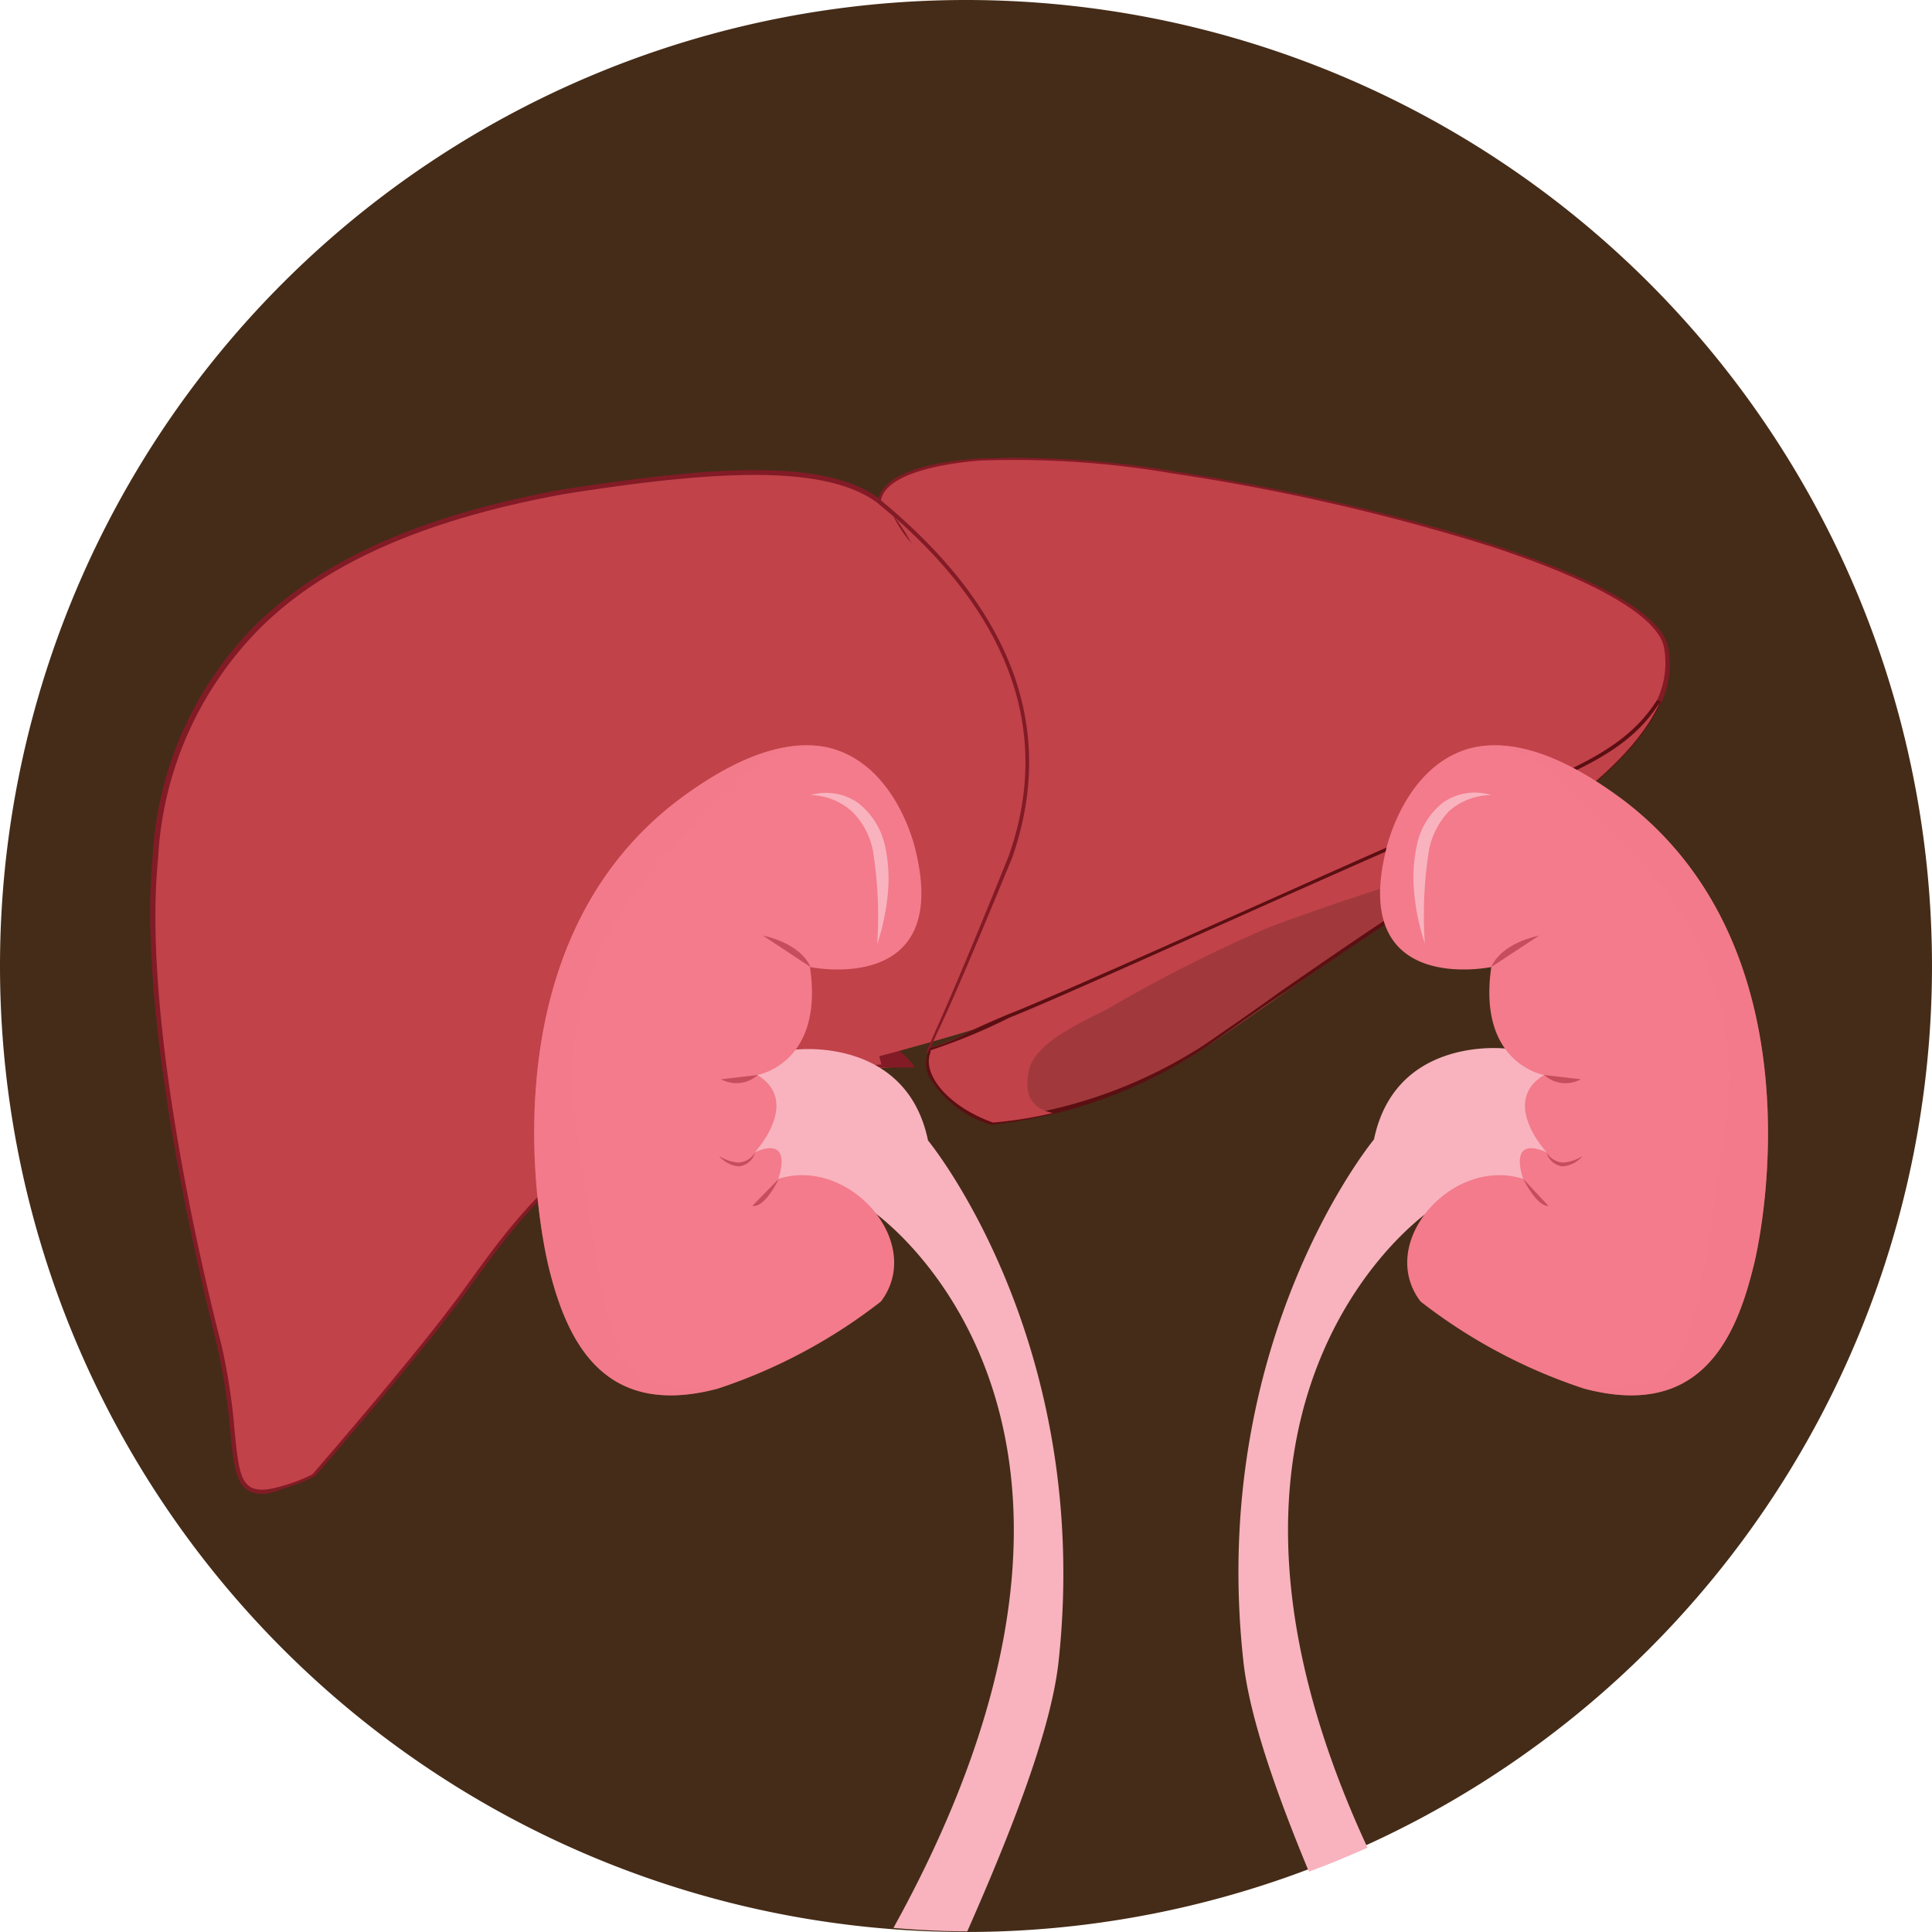 <svg xmlns="http://www.w3.org/2000/svg" xmlns:xlink="http://www.w3.org/1999/xlink" viewBox="0 0 76.76 76.76"><defs><style>.cls-1{fill:none;}.cls-2{isolation:isolate;}.cls-3{fill:#452c18;}.cls-4{clip-path:url(#clip-path);}.cls-10,.cls-5,.cls-9{fill:#c14249;}.cls-6{fill:#821b26;}.cls-7{fill:#a1393c;}.cls-8{fill:#5b0f12;}.cls-14,.cls-9{mix-blend-mode:multiply;}.cls-10{mix-blend-mode:screen;}.cls-11{fill:#f8b3be;}.cls-12,.cls-14{fill:#f37b8b;}.cls-13{fill:#c64d5c;}.cls-14{opacity:0.51;}</style><clipPath id="clip-path"><ellipse class="cls-1" cx="38.77" cy="38.79" rx="37.99" ry="37.95"/></clipPath></defs><g class="cls-2"><g id="Layer_1" data-name="Layer 1"><path class="cls-3" d="M0,38.38A38.38,38.38,0,1,0,38.38,0,38.38,38.38,0,0,0,0,38.38Z"/><g class="cls-4"><path class="cls-5" d="M37.58,24.43a4.94,4.94,0,0,0-1.21-2.82,4.76,4.76,0,0,1-.8-1.16c-.24-.21-.45-.39-.63-.53-2-1.5-5.94-1.43-12.59-.38C11,21.6,6.82,26.81,6.15,34.1S8.72,53.47,8.72,53.47c1,4.23,0,6.36,2.48,5.67a6.86,6.86,0,0,0,1.26-.49c1.25-1.44,3.76-4.38,5.42-6.54,2.28-3,4.54-7.18,11.16-8.73a30.67,30.67,0,0,1,7.14-1,4.16,4.16,0,0,0-1.8-1.22c-.68-.36-1-.81-.05-1.3s1.44-.41,2.14-1.61a6.19,6.19,0,0,0,1.36-3.55c.21-2.1,1.09-2.4,1.06-3.37a22.53,22.53,0,0,1,0-4.17C39.06,25.68,37.68,25.14,37.58,24.43Z"/><path class="cls-6" d="M10.55,59.35c-1.15.07-1.24-.84-1.4-2.49a25.29,25.29,0,0,0-.52-3.37c0-.12-3.24-12.17-2.57-19.4a14.16,14.16,0,0,1,4.12-9.29c2.68-2.6,6.66-4.35,12.16-5.35,2.37-.37,4.29-.6,5.88-.71,3.38-.21,5.47.13,6.78,1.11l.63.53,0,0a4.72,4.72,0,0,0,.78,1.14,5,5,0,0,1,1.23,2.87,1.64,1.64,0,0,0,.48.73,2.3,2.3,0,0,1,.79,2,15.53,15.53,0,0,0,0,3.27c0,.34,0,.64,0,.89a2.1,2.1,0,0,1-.36,1.13,5.18,5.18,0,0,0-.7,2.25,5.33,5.33,0,0,1-1,3c-.13.19-.25.39-.39.63A2.7,2.7,0,0,1,35,39.61c-.19.08-.4.17-.63.29s-.53.39-.53.56.2.39.58.6l.44.21a3.13,3.13,0,0,1,1.39,1l.1.14h-.17c-.34,0-.72,0-1.12,0a37.72,37.72,0,0,0-6,1c-5.74,1.34-8.23,4.75-10.23,7.5-.3.42-.59.81-.88,1.19-1.64,2.14-4.1,5-5.42,6.54l0,0a6.18,6.18,0,0,1-1.27.5A3,3,0,0,1,10.55,59.35ZM34.79,41.43l-.45-.22c-.45-.24-.67-.48-.67-.75s.2-.48.62-.71c.23-.13.45-.22.64-.31a2.45,2.45,0,0,0,1.46-1.26l.4-.64a5.07,5.07,0,0,0,1-2.87,5.35,5.35,0,0,1,.73-2.32,1.94,1.94,0,0,0,.33-1.05c0-.24,0-.53,0-.87a16,16,0,0,1,0-3.32A2.08,2.08,0,0,0,38,25.27a1.71,1.71,0,0,1-.52-.82,4.88,4.88,0,0,0-1.19-2.78,5,5,0,0,1-.8-1.17L34.89,20c-1.25-.94-3.37-1.28-6.66-1.07-1.58.1-3.5.33-5.87.71-5.46,1-9.4,2.72-12,5.29a14,14,0,0,0-4.08,9.19C5.56,41.3,8.77,53.32,8.8,53.44a24.51,24.51,0,0,1,.52,3.4c.2,2,.27,2.66,1.86,2.21a7,7,0,0,0,1.23-.47c1.32-1.53,3.77-4.39,5.4-6.52.29-.38.58-.77.88-1.19,2-2.77,4.53-6.22,10.33-7.58a37.65,37.65,0,0,1,6-1"/><path class="cls-5" d="M57.11,32.94c4.62-2,7.34-2.65,8.81-5a3.62,3.62,0,0,0,.28-2.17c-.57-2.77-11.39-5.72-19.6-7S35,18.59,34.94,19.92c1.88,1.54,4.22,7.46,1.58,15-2,4.92-5.46,7.23-5.83,8.11.8-.12,7.94-2,9.38-2.59C42.3,39.57,51.37,35.42,57.11,32.94Z"/><path class="cls-6" d="M36.79,41.84l.06-.14c.07-.18.17-.4.29-.68C37.6,40,38.47,38,40.08,34c1.76-5,0-9.75-5.19-14l0,0v-.05c.06-.94,1.52-1.57,4-1.73a37.5,37.5,0,0,1,7.73.5c7.81,1.18,19.07,4.14,19.66,7A3.63,3.63,0,0,1,66,27.93c-1.2,1.94-3.22,2.77-6.28,4-.77.31-1.64.67-2.58,1.07-2.49,1.08-5.56,2.45-8.54,3.78-3.72,1.66-7.24,3.23-8.5,3.72-.58.23-1.08.46-1.52.68a6.3,6.3,0,0,1-1.64.62ZM35,19.88c5.24,4.33,7,9.11,5.21,14.21-1.62,3.93-2.48,5.93-3,7-.09.21-.16.38-.23.52A7.4,7.4,0,0,0,38.5,41c.44-.22,1-.46,1.54-.69,1.26-.49,4.77-2.05,8.49-3.71,3-1.33,6-2.7,8.54-3.78.94-.41,1.82-.76,2.59-1.08,3-1.23,5-2.05,6.18-3.93a3.47,3.47,0,0,0,.27-2.1c-.25-1.21-2.69-2.63-6.87-4a84,84,0,0,0-12.65-2.9,37.21,37.21,0,0,0-7.69-.51C36.57,18.5,35.14,19.07,35,19.88Z"/><path class="cls-7" d="M57.11,32.94c-5.74,2.48-14.81,6.63-17,7.49a23.17,23.17,0,0,1-3.14,1.3.59.59,0,0,1,0,.08c-.35.85.67,2.14,2.48,2.79a18.82,18.82,0,0,0,8.47-3c4-2.73,6.48-4.6,12.14-8.15,3.62-2.26,5.29-4.11,5.94-5.59C64.45,30.29,61.73,30.94,57.11,32.94Z"/><path class="cls-8" d="M39.38,44.69h0a4.24,4.24,0,0,1-2.48-1.94,1.2,1.2,0,0,1,0-1l.06-.13h.05A5.77,5.77,0,0,0,38.5,41c.44-.22,1-.46,1.54-.69,1.26-.49,4.77-2.05,8.49-3.71,3-1.33,6-2.7,8.54-3.78.94-.41,1.82-.76,2.59-1.08,3-1.23,5-2.05,6.18-3.93l.16.08c-.76,1.74-2.77,3.63-6,5.64-4.12,2.57-6.54,4.26-9.11,6-1,.66-1.94,1.35-3,2.09A19.07,19.07,0,0,1,39.38,44.69ZM37,41.81l0,0a1,1,0,0,0,.06.82,4.05,4.05,0,0,0,2.35,1.84,18.94,18.94,0,0,0,8.41-2.94c1.09-.75,2.08-1.43,3-2.1,2.57-1.78,5-3.47,9.11-6A18.76,18.76,0,0,0,65.2,29c-1.22,1.25-3,2-5.48,3-.77.31-1.64.67-2.58,1.07-2.49,1.08-5.56,2.45-8.54,3.78-3.72,1.66-7.24,3.23-8.5,3.72-.58.23-1.08.46-1.52.68A6.76,6.76,0,0,1,37,41.81Z"/><path class="cls-9" d="M57.11,32.94c-5.74,2.48-14.81,6.63-17,7.49a23.17,23.17,0,0,1-3.14,1.3.59.59,0,0,1,0,.08c-.35.85.67,2.14,2.48,2.79a16.06,16.06,0,0,0,2.38-.38c-.78-.16-1.19-.66-.94-1.73S43,40.6,44,40.09a57.79,57.79,0,0,1,6.43-3.25c2.31-.87,4.64-1.61,7-2.35.73-.23,1.44-.47,2.16-.73l.42-.27c3.62-2.26,5.29-4.11,5.94-5.59C64.45,30.29,61.73,30.94,57.11,32.94Z"/><path class="cls-10" d="M18.46,21.21c-4.37,1.47-8.44,4-10.06,8.51a21.43,21.43,0,0,0-1,7.55,27.9,27.9,0,0,0,1.47,8.54c.06.17.09.19.06.06a71.61,71.61,0,0,1-1-7.73,23.79,23.79,0,0,1,.59-7.52A10.34,10.34,0,0,1,12.11,25a30,30,0,0,1,6.35-3.79C18.51,21.19,18.58,21.17,18.46,21.21Z"/><path class="cls-10" d="M60.44,23.1a50.19,50.19,0,0,0-6.88-2.23c-1.29-.33-2.58-.64-3.9-.86s-2.59-.23-3.84-.5c-.07,0-.13,0-.06,0,1,.3,2,.59,3.05.8,1.3.26,2.59.57,3.88.9,2.54.65,5.19,1.11,7.67,1.93C60.5,23.21,60.56,23.15,60.44,23.1Z"/><path class="cls-11" d="M56.8,48.11s-13.3,9,1,31.6,9.63,38.69,2.41,44.15l-1-1.87s9.79-5.91,5.55-18.54S50.22,73.52,49.4,66C48,53.22,54.59,45.27,54.59,45.27c.85-4.12,5.21-3.61,5.21-3.61s2-.07,2.26.23a27.78,27.78,0,0,1,.45,4l-1.72,1.77s-1.77.26-4,.45"/><path class="cls-12" d="M69.65,50.38c-.74,3-2.23,6-6.75,4.78a21.48,21.48,0,0,1-6.46-3.45c-1.78-2.34,1.27-5.78,4.08-4.87,0,0-.66-1.75.93-1.06,0,0-1.87-2-.1-3.07,0,0-2.66-.44-2.1-4.29,0,0-5.6,1.18-4.19-4.62,0,0,.65-3.15,3.12-4,1.43-.47,3.46-.15,6.33,2C72.33,37.75,70,49.1,69.65,50.38Z"/><path class="cls-13" d="M59.25,38.42s.29-.89,1.9-1.25"/><path class="cls-13" d="M61.35,42.71a1.27,1.27,0,0,0,1.46.17"/><path class="cls-13" d="M60.52,46.84s.54,1.11,1,1.07"/><path class="cls-13" d="M61.45,45.79a.82.82,0,0,0,.65.4,1.68,1.68,0,0,0,.78-.26,1.17,1.17,0,0,1-.78.41A.73.73,0,0,1,61.45,45.79Z"/><path class="cls-14" d="M69.65,50.38c-.74,3-2.23,6-6.75,4.78L65,55c2-.14,2.36-1.76,3.54-10.11s-5-11.87-6.76-14.09a3.69,3.69,0,0,0-3.6-1c1.43-.47,3.46-.15,6.33,2C72.33,37.75,70,49.1,69.65,50.38Z"/><path class="cls-11" d="M59.25,31.59a2.55,2.55,0,0,0-1.67.63,3.1,3.1,0,0,0-.8,1.53,16.42,16.42,0,0,0-.17,3.73,8.52,8.52,0,0,1-.41-1.88,6.16,6.16,0,0,1,.09-2,2.89,2.89,0,0,1,1.05-1.72A2.21,2.21,0,0,1,59.25,31.59Z"/><path class="cls-11" d="M34.65,48.11s13.31,9-1,31.6S24,118.4,31.26,123.86L32.2,122s-9.78-5.91-5.54-18.54S41.24,73.52,42.06,66c1.37-12.74-5.19-20.69-5.19-20.69-.85-4.12-5.21-3.61-5.21-3.61s-2-.07-2.27.23a27.65,27.65,0,0,0-.44,4l1.72,1.77s1.77.26,4,.45"/><path class="cls-12" d="M21.81,50.38c.74,3,2.23,6,6.75,4.78A21.48,21.48,0,0,0,35,51.71c1.77-2.34-1.27-5.78-4.08-4.87,0,0,.65-1.75-.93-1.06,0,0,1.86-2,.1-3.07,0,0,2.66-.44,2.09-4.29,0,0,5.61,1.18,4.2-4.62,0,0-.66-3.15-3.13-4-1.42-.47-3.46-.15-6.32,2C19.12,37.75,21.49,49.1,21.81,50.38Z"/><path class="cls-13" d="M32.2,38.42s-.29-.89-1.89-1.25"/><path class="cls-13" d="M30.11,42.71a1.28,1.28,0,0,1-1.46.17"/><path class="cls-13" d="M30.94,46.84S30.4,48,29.89,47.91"/><path class="cls-13" d="M30,45.79a.74.74,0,0,1-.66.55,1.17,1.17,0,0,1-.77-.41,1.68,1.68,0,0,0,.77.26A.82.82,0,0,0,30,45.79Z"/><path class="cls-14" d="M21.81,50.38c.74,3,2.23,6,6.75,4.78L26.45,55c-2-.14-2.35-1.76-3.54-10.11s5-11.87,6.76-14.09a3.7,3.7,0,0,1,3.6-1c-1.42-.47-3.46-.15-6.32,2C19.12,37.75,21.49,49.1,21.81,50.38Z"/><path class="cls-11" d="M32.2,31.59a2.22,2.22,0,0,1,1.92.33,3,3,0,0,1,1.05,1.72,6.16,6.16,0,0,1,.09,2,9.13,9.13,0,0,1-.41,1.88,16.42,16.42,0,0,0-.17-3.73,3,3,0,0,0-.81-1.53A2.53,2.53,0,0,0,32.2,31.59Z"/></g></g></g></svg>